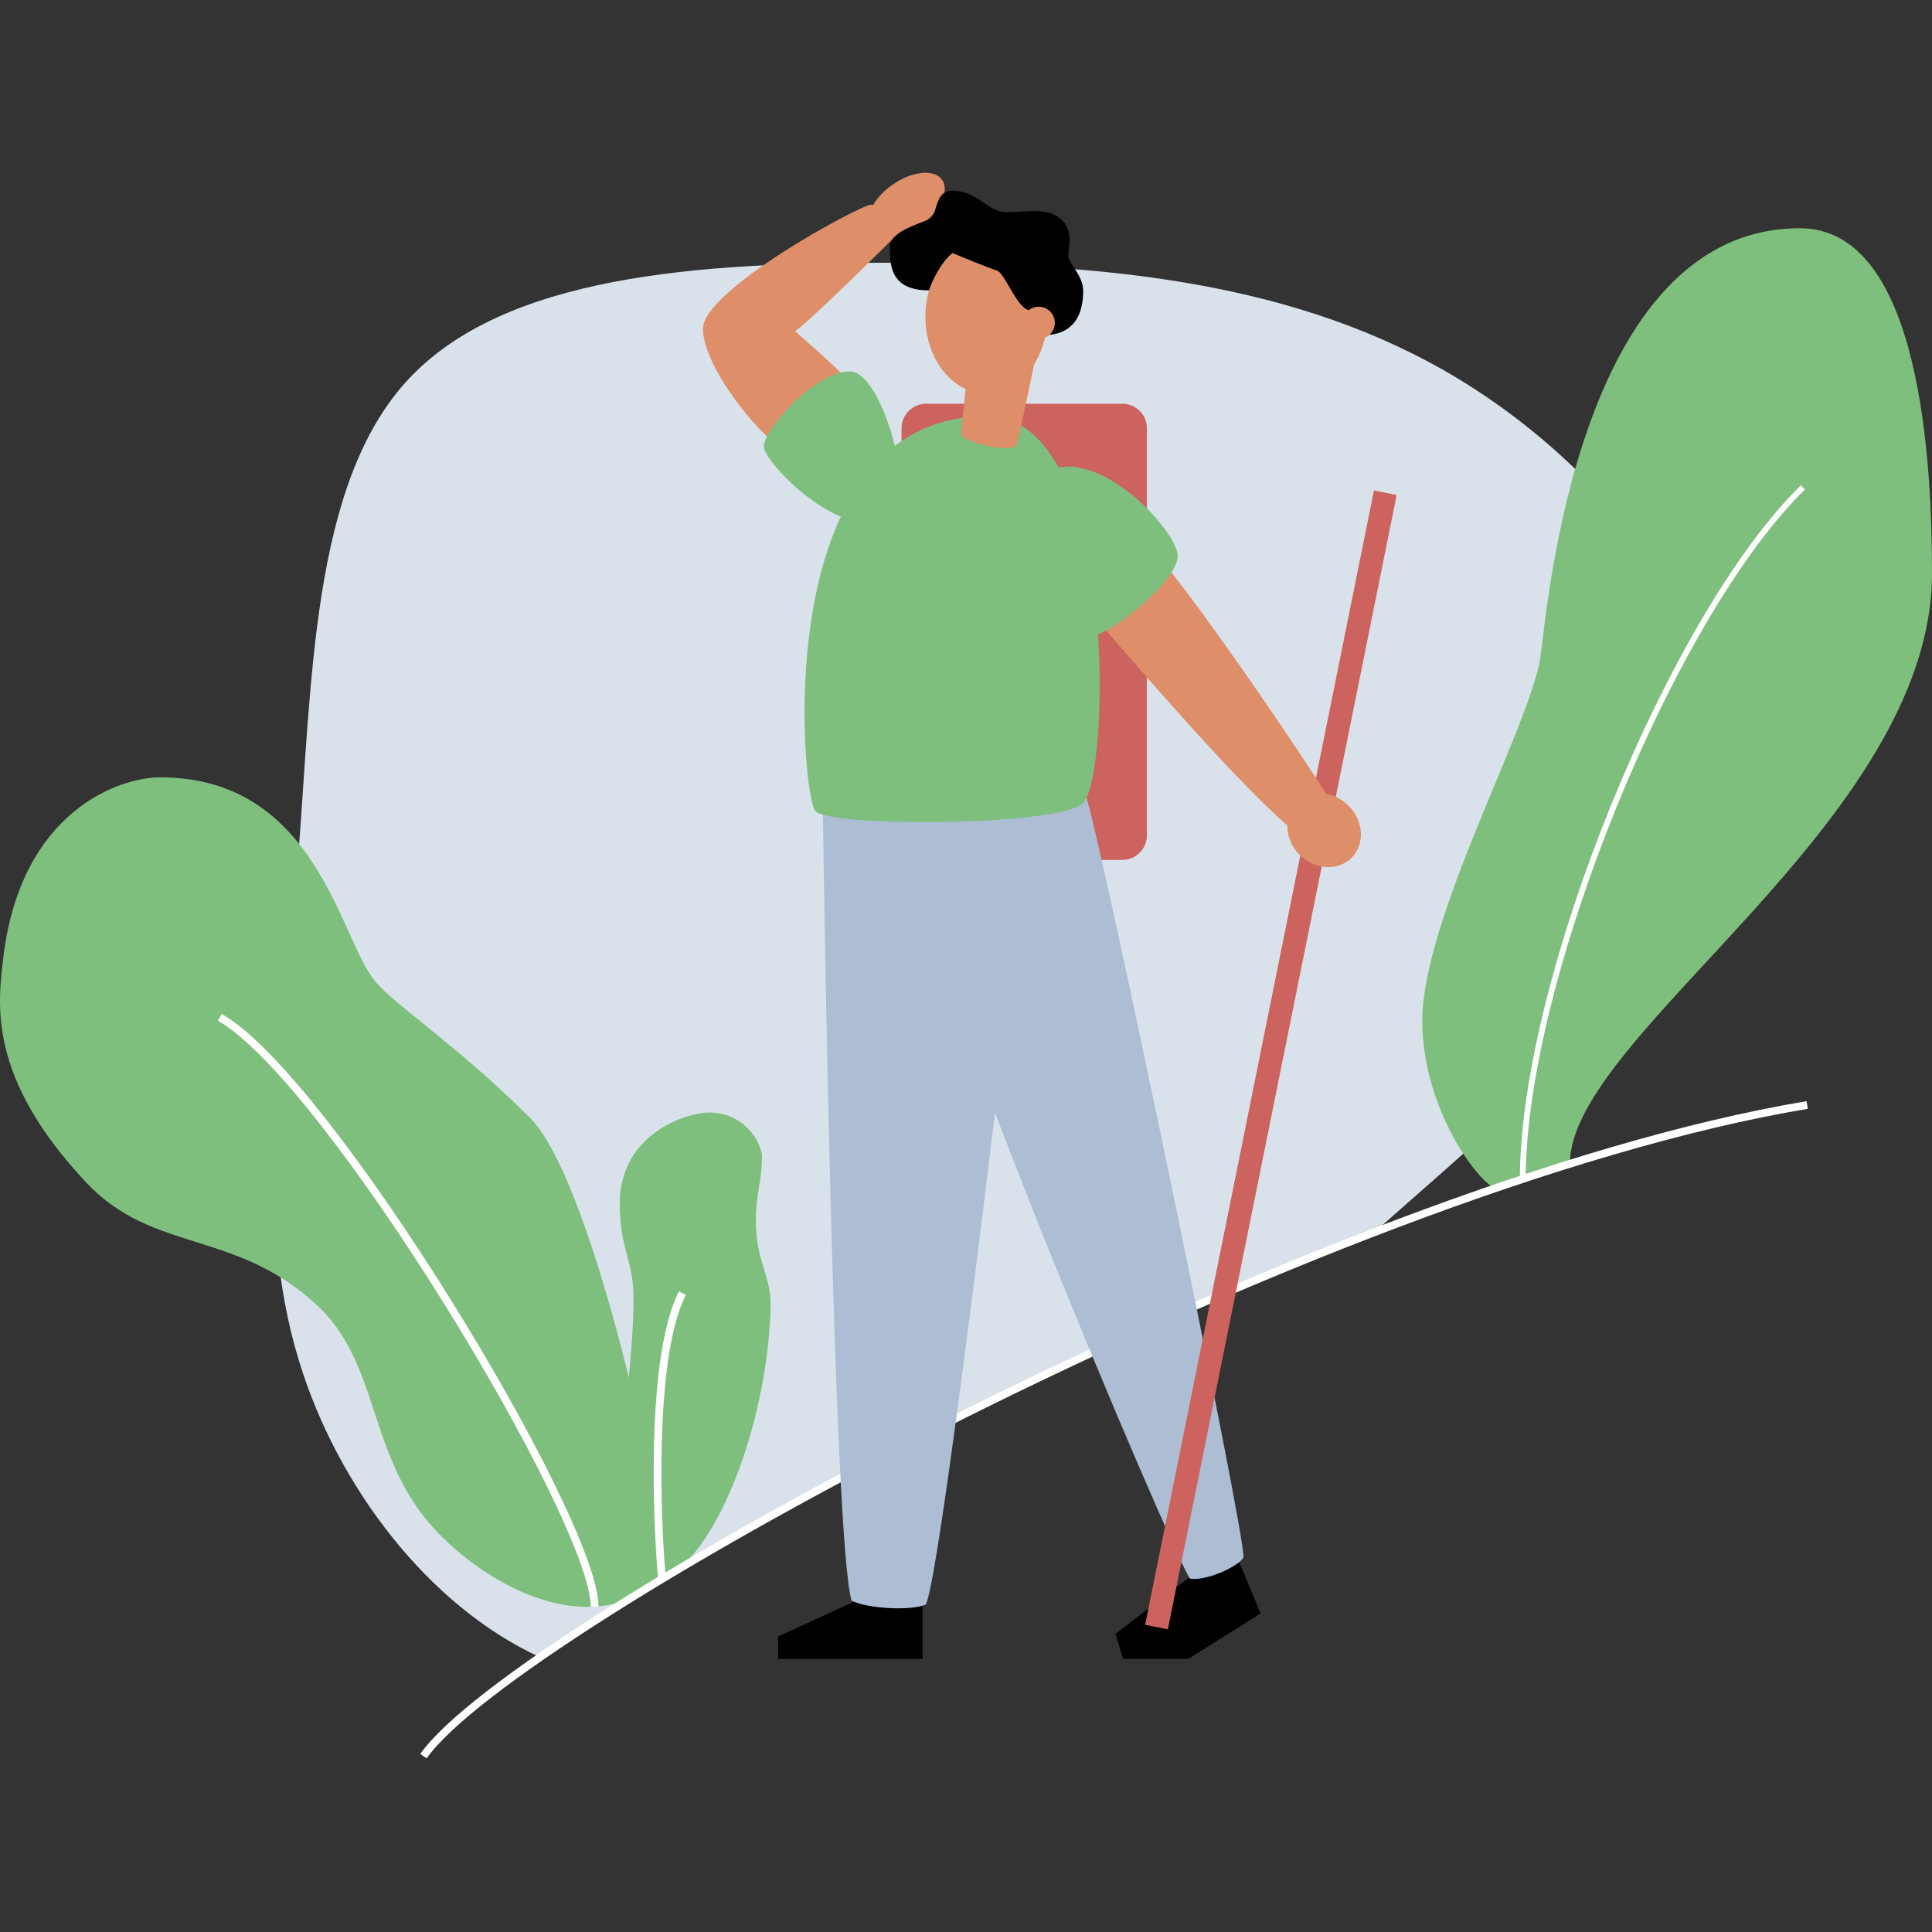 <?xml version="1.0" encoding="utf-8"?>
<!-- Generator: Adobe Illustrator 16.0.0, SVG Export Plug-In . SVG Version: 6.00 Build 0)  -->
<!DOCTYPE svg PUBLIC "-//W3C//DTD SVG 1.1//EN" "http://www.w3.org/Graphics/SVG/1.1/DTD/svg11.dtd">
<svg version="1.1" id="Layer_1" xmlns="http://www.w3.org/2000/svg" xmlns:xlink="http://www.w3.org/1999/xlink" x="0px" y="0px"
	 width="1000px" height="1000px" viewBox="0 0 1000 1000" enable-background="new 0 0 1000 1000" xml:space="preserve">
<rect x="0" y="0" width="1000" height="1000" fill="#333333" stroke="none"/>
<title>hiker-man-colour</title>
<g id="Layer_2">
	<g id="vector">
		<path fill="#D9E1EB" d="M279.545,857.786c91.255-63.173,265.262-155.856,431.75-219.888c2.95-2.64,5.95-5.302,9-7.984
			c68.214-60.303,159.288-135.537,170.258-217.791c10.801-82.434-58.492-172.068-143.267-220.48
			c-84.774-48.243-185.019-55.454-285.454-55.655s-201.05,6.491-251.114,61.034c-49.831,54.384-49.111,156.768-56.672,250.183
			c-7.56,93.415-23.57,178.009,0.721,257.203C174.62,769.581,221.9,831.336,279.545,857.786z"/>
		<path fill="#7FBF7D" d="M773.959,615.048c-8.842-3.028-37.77-41.297-37.77-86.712c0-52.765,55.813-152.639,61.118-188.217
			c3.378-22.629,18.615-221.984,134.33-221.984c63.099,0,68.361,123.37,68.361,178.549c0,128.898-187.422,238.693-187.422,305.647
			C800.022,607.479,787.117,611.729,773.959,615.048z"/>
		<path fill="none" stroke="#FFFFFF" stroke-width="3" stroke-miterlimit="10" d="M788.191,610.262
			c0-103.368,77.14-291.701,144.993-357.978"/>
		<path fill="#7FBF7D" d="M342.74,817.284c-5.908-1.758-21.972-22.236-21.972-48.624c0-25.413,7.137-62.475,7.137-96.856
			c0-19.123-7.137-25.9-7.137-48.655c0-36.267,34.371-47.312,46.421-47.312c17.736,0,27.225,15.174,27.225,23.211
			c0,11.214-3.177,19.728-3.177,32.138c0,24.259,8.471,27.298,7.581,48.2C396.171,740.494,370.8,800.236,348.5,813.79
			L342.74,817.284z"/>
		<path fill="#7FBF7D" d="M342.74,817.284c7.243-6.247-33.313-203.835-68.488-238.8c-38.269-38.003-69.728-58.122-80.115-70.596
			c-18.425-22.12-30.157-105.539-111.257-105.539c-21.453,0-72.004,17.736-81.101,92.801c-2.975,24.641-8.386,62.336,42.896,116.964
			c34.541,36.808,77.743,24.133,119.972,64.01c30.4,28.706,26.145,72.004,54.533,108.589
			C241.892,813.938,300.861,853.36,342.74,817.284z"/>
		<path fill="none" stroke="#FFFFFF" stroke-width="4" stroke-miterlimit="10" d="M307.786,831.595
			c0-45.298-138.574-274.041-194.02-305.002"/>
		<path fill="none" stroke="#FFFFFF" stroke-width="4" stroke-miterlimit="10" d="M342.74,817.284
			c-1.557-11.754-8.122-111.606,10.483-147.989"/>
		<path fill="none" stroke="#FFFFFF" stroke-width="4" stroke-miterlimit="10" d="M219.189,908.973
			c46.813-66.847,464.999-294.909,716.219-337.043"/>
		<path fill="#CC635F" d="M479.346,208.977h101.579c7.018,0,12.706,5.688,12.706,12.706V432.38c0,7.018-5.688,12.706-12.706,12.706
			H479.346c-7.018,0-12.706-5.688-12.706-12.706V221.683C466.64,214.665,472.328,208.977,479.346,208.977z"/>
		<path d="M477.557,831.135v27.53h-74.758v-11.647l46.316-21.273L477.557,831.135z"/>
		<path d="M639.725,804.736c3.78,8.471,12.707,30.422,12.707,30.422l-37.305,23.454h-33.8l-3.96-12.961l42.461-32.497
			L639.725,804.736z"/>
		<ellipse fill="#DE8E68" cx="510.509" cy="163.953" rx="31.523" ry="39.75"/>
		<path fill="#DE8E68" d="M487.553,92.954c-4.13-5.676-15.788-4.395-26.038,2.986c-3.88,2.736-7.177,6.217-9.7,10.239
			c-0.334-0.148-0.693-0.231-1.059-0.243c-4.977,0-87.707,44.25-86.924,64.666c0.784,20.415,28.537,53.155,38.226,59.435
			c0,0,43.722-20.415,41.371-26.97s-27.531-27.53-31.946-31.682c5.188-2.711,46.718-43.859,51.408-48.518
			c4.924-1.054,9.564-3.151,13.607-6.152C486.727,109.324,491.693,98.693,487.553,92.954z"/>
		<path fill="#7FBF7D" d="M463.791,265.859c9.53-7.666-6.247-71.951-23.158-73.529c-16.91-1.577-46.4,30.284-45.214,39.327
			C396.605,240.7,439.712,285.131,463.791,265.859z"/>
		<path fill="#ACBDD4" d="M425.957,419.769c0,10.589,5.295,376.963,14.824,408.729c8.471,4.235,30.708,5.294,38.12,2.117
			s54.712-405.044,54.712-422.686C533.614,390.289,425.957,419.769,425.957,419.769z"/>
		<path fill="#ACBDD4" d="M615.858,817.051c-10.112-15.883-141.785-324.314-152.108-400.364
			c10.811-8.375,91.265-21.728,97.777-6.522c6.512,15.206,84.71,391.142,82.031,396.023
			C640.879,811.068,623.46,818.682,615.858,817.051z"/>
		<path fill="#7FBF7D" d="M510.954,215.403c68.298,0,64.063,189.011,49.237,200.659c-14.824,11.647-130.771,12.177-138.184,3.706
			C414.596,411.297,397.081,215.403,510.954,215.403z"/>
		<path d="M560.648,150.451c0-8.058-7.698-13.871-7.698-18.34c0-4.468,2.637-12.474-3.262-18.202
			c-7.169-6.956-18.594-4.056-28.822-4.056c-9.615,0-14.92-11.171-28.04-11.171c-8.746,0-7.634,11.352-10.906,14.168
			c-2.425,2.118-21.326,6.184-21.326,14.824c0,9.657,0.255,22.618,20.31,22.618c1.334-4.638,6.354-14.824,12.071-19.356
			c2.943,1.271,19.06,7.92,23.052,9.096s9.826,18.266,16.011,20.331c6.184,2.064,6.575,13.447,11.097,12.96
			C547.655,172.837,560.648,170.931,560.648,150.451z"/>
		<circle fill="#DE8E68" cx="537.649" cy="167.086" r="8.333"/>
		<path fill="#DE8E68" d="M526.266,230.228c-1.335,4.606-29.342-0.984-28.802-6.194l4.786-46.273l33.746,7.265
			C535.996,185.024,527.62,225.643,526.266,230.228z"/>
		<line stroke="#CC635F" stroke-width="12" stroke-miterlimit="10" x1="717.033" y1="255.048" x2="598.598" y2="842.168"/>
		<path fill="#DE8E68" d="M698.037,417.058c-3.155-3.19-7.227-5.319-11.647-6.089c-14.126-22.798-62.125-93.065-83.292-118.595
			c-15.259,10.959-33.885,30.125-33.885,30.125c7.783,8.726,66.075,77.69,97.09,104.734c-0.036,5.725,2.258,11.217,6.354,15.216
			c7.846,7.857,19.896,8.535,26.906,1.536S705.884,424.914,698.037,417.058z"/>
		<path fill="#7FBF7D" d="M537.776,246.376c27.394-20.362,72.555,28.876,71.813,41.826s-35.451,41.667-47.321,41.698
			C547.772,329.922,514.459,263.71,537.776,246.376z"/>
	</g>
</g>
</svg>
